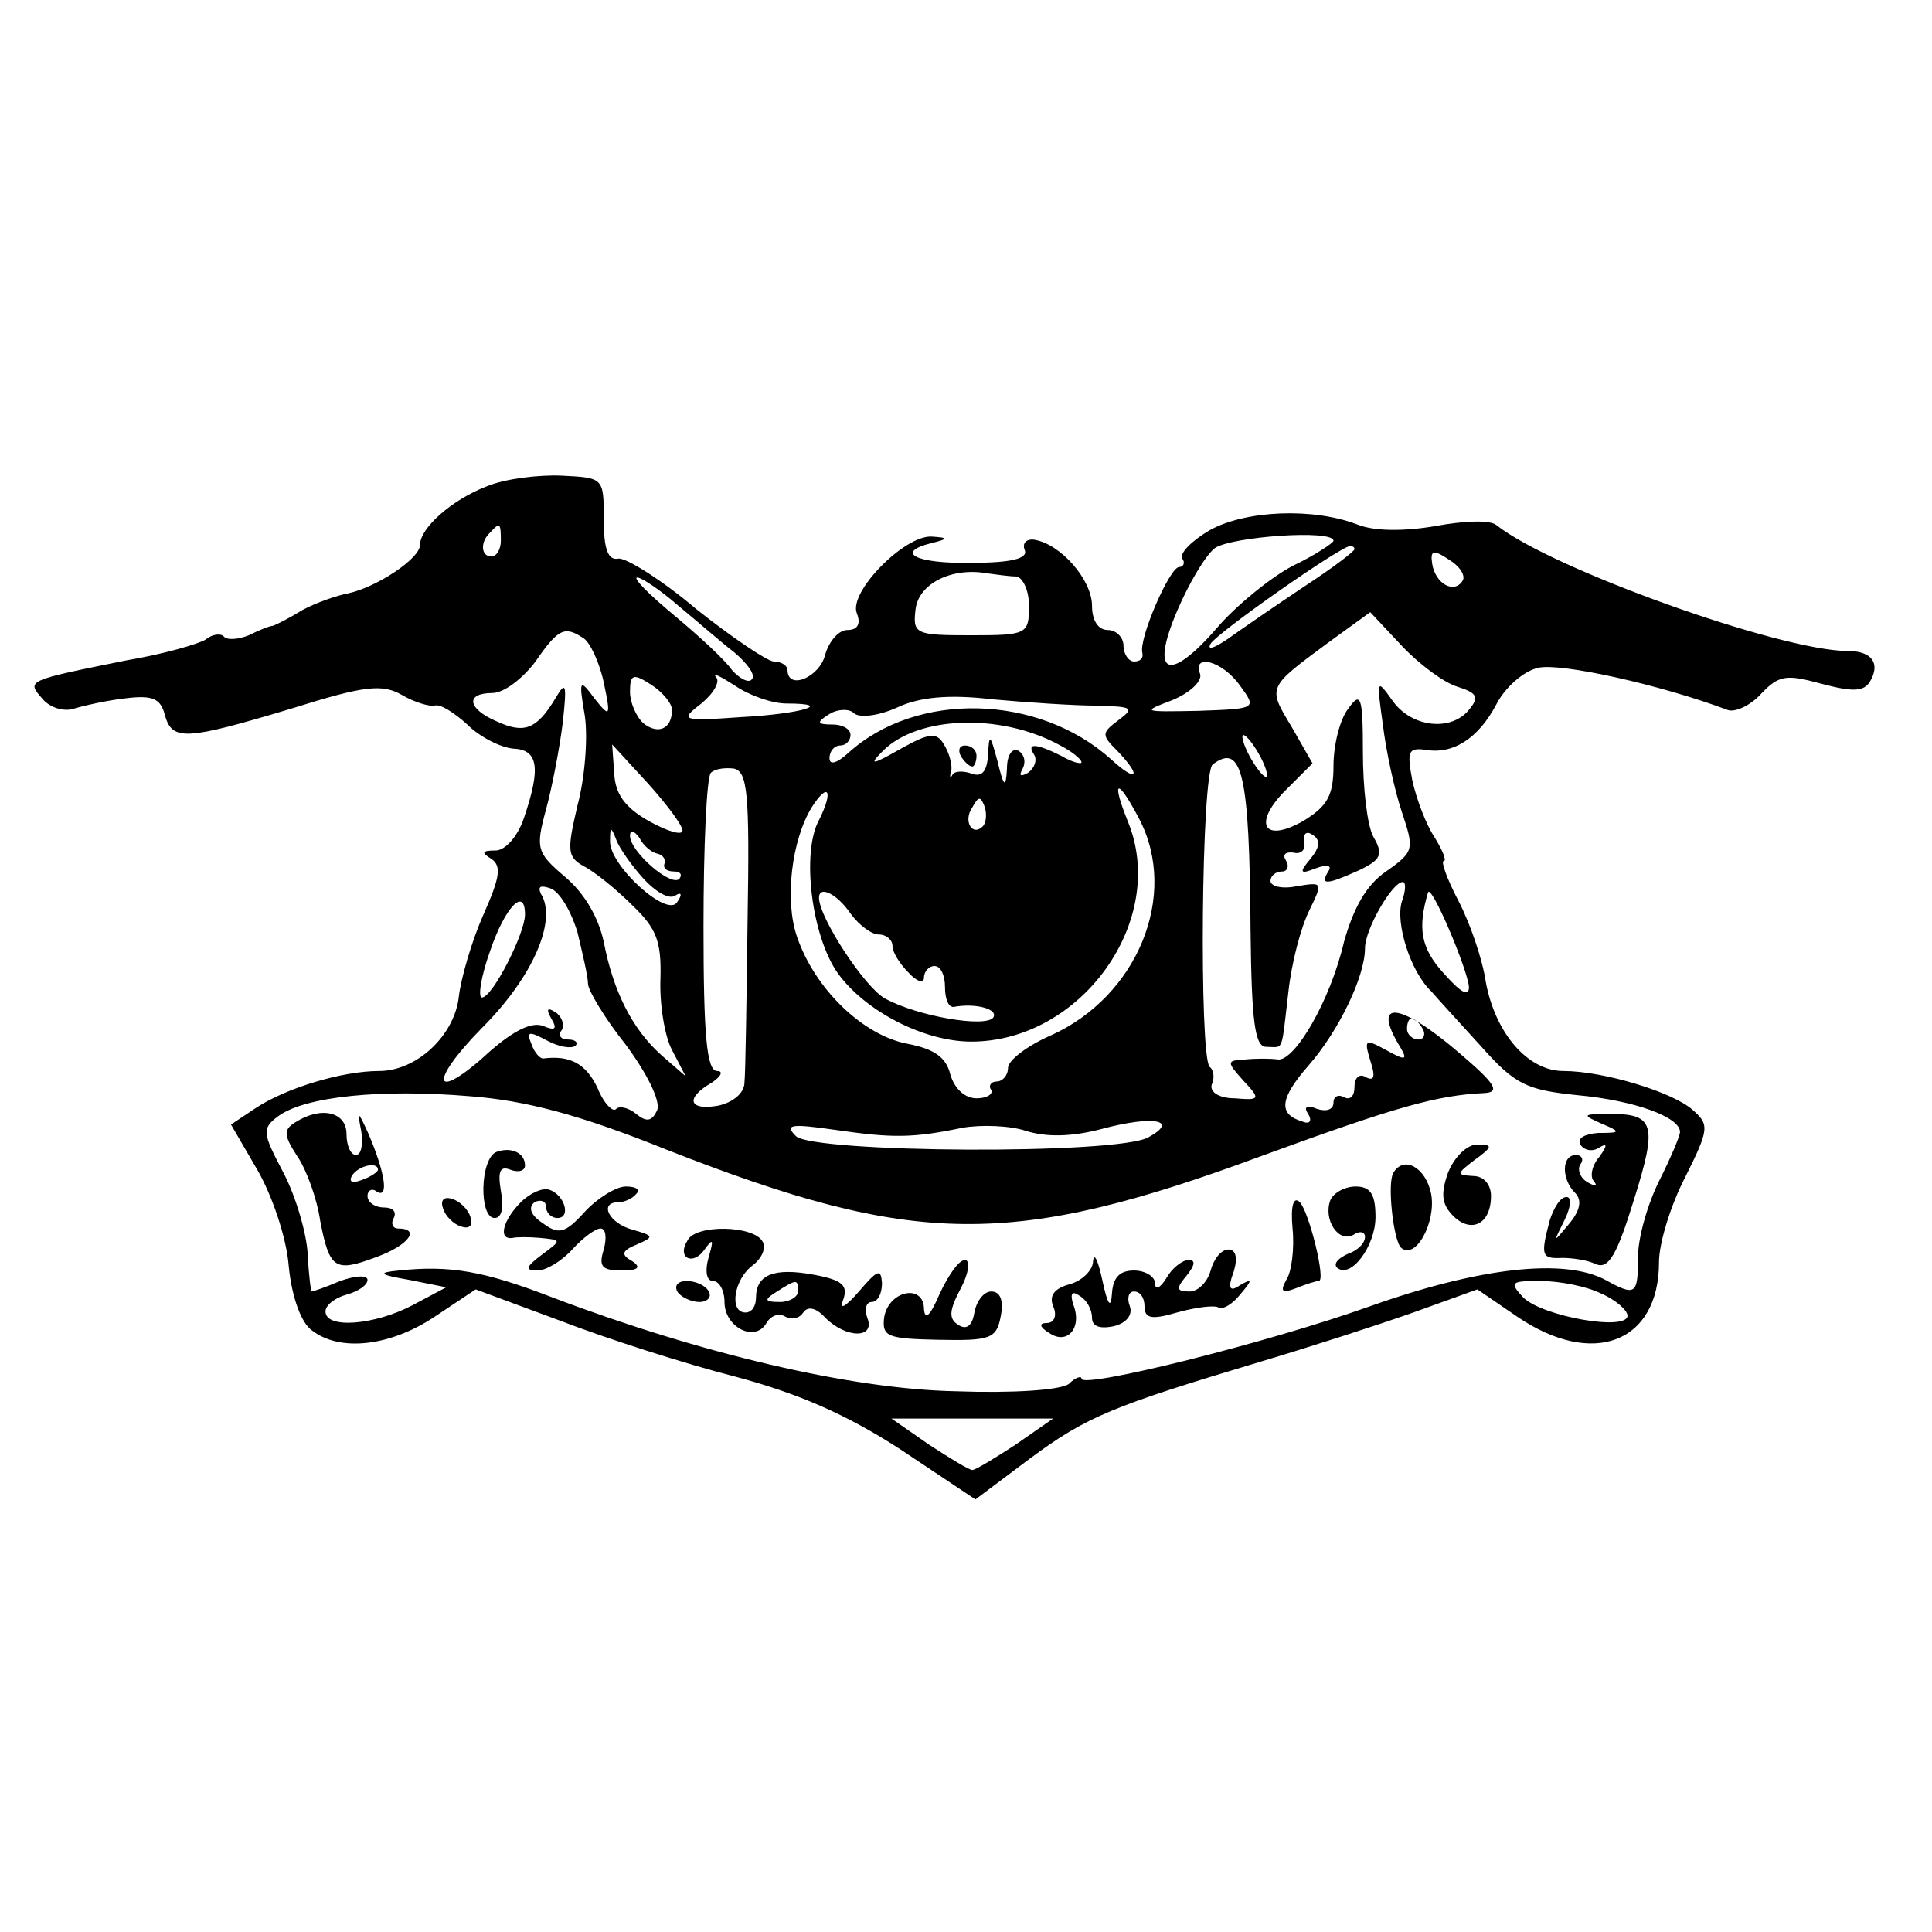 <?xml version="1.0" standalone="no"?>
<!DOCTYPE svg PUBLIC "-//W3C//DTD SVG 20010904//EN"
 "http://www.w3.org/TR/2001/REC-SVG-20010904/DTD/svg10.dtd">
<svg version="1.0" xmlns="http://www.w3.org/2000/svg"
 width="184pt" height="184pt" viewBox="0 0 184 184"
 preserveAspectRatio="xMidYMid meet">
<g transform="translate(0,184) scale(0.1,-0.1)"
fill="#000000" stroke="none">
<path d="M464 1377 c-34 -13 -64 -40 -64 -56 0 -13 -41 -40 -68 -46 -11 -2
-31 -9 -44 -16 -13 -8 -25 -14 -28 -15 -3 0 -13 -4 -23 -9 -10 -4 -21 -5 -24
-1 -3 3 -11 2 -17 -3 -6 -4 -40 -14 -76 -20 -94 -19 -95 -19 -80 -36 7 -9 21
-13 30 -10 10 3 32 8 50 10 25 3 33 0 37 -16 7 -25 20 -24 120 6 70 22 87 24
106 13 12 -7 26 -11 31 -10 5 2 19 -7 31 -18 12 -12 32 -22 44 -23 24 -1 26
-19 10 -66 -6 -18 -18 -31 -27 -31 -13 0 -14 -2 -4 -8 10 -7 8 -18 -8 -54 -11
-25 -21 -60 -23 -77 -4 -37 -40 -71 -76 -71 -35 0 -88 -16 -117 -35 l-24 -16
25 -43 c14 -24 28 -65 30 -92 3 -30 12 -54 22 -61 27 -21 75 -15 117 13 l39
26 81 -30 c44 -17 119 -41 166 -53 60 -16 106 -36 157 -69 l72 -48 52 39 c54
40 79 50 219 92 47 14 112 35 146 47 l61 22 38 -26 c72 -49 135 -25 135 52 0
18 11 54 25 81 23 46 23 50 7 64 -19 17 -85 37 -123 37 -34 0 -65 36 -74 85
-3 21 -15 56 -26 77 -11 21 -17 38 -14 38 3 0 -1 10 -9 23 -8 12 -17 36 -21
54 -5 27 -4 31 12 29 27 -5 51 11 68 43 8 16 26 32 40 35 21 5 116 -16 180
-40 7 -3 22 4 32 15 17 18 24 19 57 10 30 -8 41 -8 47 2 10 17 2 29 -21 29
-64 0 -282 78 -335 120 -6 5 -31 4 -58 -1 -29 -5 -57 -5 -73 1 -43 17 -108 14
-142 -5 -17 -10 -29 -22 -26 -27 3 -4 1 -8 -3 -8 -9 0 -39 -69 -35 -82 1 -5
-2 -8 -8 -8 -5 0 -10 7 -10 15 0 8 -7 15 -15 15 -9 0 -15 9 -15 23 0 25 -30
59 -55 63 -7 1 -12 -3 -9 -10 3 -8 -13 -12 -51 -12 -53 -1 -74 10 -37 19 16 4
15 5 -1 6 -26 1 -79 -53 -71 -73 4 -10 1 -16 -9 -16 -8 0 -17 -10 -21 -23 -5
-22 -36 -35 -36 -15 0 4 -6 8 -13 8 -6 0 -40 23 -74 50 -33 28 -67 49 -74 48
-10 -2 -14 9 -14 37 0 40 0 40 -40 42 -22 1 -54 -3 -71 -10z m13 -52 c0 -8 -4
-15 -9 -15 -10 0 -11 14 -1 23 9 10 10 9 10 -8z m793 0 c0 -2 -18 -14 -39 -24
-21 -11 -54 -38 -72 -59 -46 -53 -64 -45 -38 16 11 26 27 53 36 60 16 11 113
18 113 7z m20 -8 c0 -2 -21 -18 -47 -35 -27 -18 -59 -40 -73 -50 -13 -9 -21
-12 -17 -5 7 11 124 93 133 93 2 0 4 -1 4 -3z m103 -30 c-8 -13 -26 -3 -29 16
-2 13 1 14 16 4 10 -6 16 -15 13 -20z m-425 4 c6 -1 12 -13 12 -28 0 -27 -2
-28 -55 -28 -53 0 -56 1 -53 25 3 24 34 40 68 34 8 -1 21 -3 28 -3z m-323 -27
c17 -14 41 -35 54 -45 13 -11 21 -22 17 -26 -3 -4 -12 1 -19 9 -6 9 -32 33
-55 52 -24 20 -40 36 -35 36 4 0 22 -12 38 -26z m743 -78 c19 -6 21 -10 11
-22 -17 -21 -55 -17 -73 9 -15 21 -15 20 -9 -23 3 -25 11 -62 18 -83 12 -36
12 -38 -15 -57 -19 -13 -31 -35 -40 -67 -13 -56 -47 -114 -63 -112 -7 1 -21 1
-31 0 -18 -1 -18 -2 -2 -20 17 -18 16 -19 -8 -17 -15 0 -24 6 -22 13 3 6 2 14
-2 17 -10 11 -8 280 3 288 28 21 35 -9 36 -158 1 -87 4 -111 15 -111 17 0 14
-7 21 52 3 28 12 62 20 78 13 27 13 27 -12 23 -14 -3 -25 0 -25 5 0 5 5 9 11
9 5 0 7 5 4 10 -4 6 -1 9 7 8 7 -2 12 3 10 10 -1 8 2 11 8 7 8 -5 7 -12 -2
-23 -11 -13 -10 -15 5 -9 11 4 16 3 12 -3 -8 -13 -2 -13 29 1 21 10 24 15 14
32 -6 11 -10 47 -10 81 0 53 -2 58 -14 41 -8 -10 -14 -35 -14 -54 0 -29 -6
-39 -29 -53 -39 -22 -48 -1 -15 31 l24 24 -20 35 c-23 38 -23 37 35 80 l40 29
30 -32 c17 -18 40 -35 53 -39z m-832 46 c6 -4 15 -23 19 -42 7 -33 6 -34 -9
-15 -14 19 -15 18 -9 -17 3 -21 0 -59 -7 -85 -10 -43 -10 -49 6 -58 10 -5 31
-22 46 -37 23 -22 28 -34 27 -70 -1 -24 4 -55 11 -68 l13 -25 -23 20 c-28 25
-46 61 -55 108 -5 23 -18 46 -37 62 -27 23 -28 27 -18 64 6 22 13 59 16 83 4
37 3 40 -7 23 -18 -30 -30 -34 -56 -22 -28 12 -30 27 -4 27 11 0 29 14 41 30
22 32 28 34 46 22z m625 -45 c16 -22 16 -22 -40 -24 -53 -1 -54 -1 -25 10 17
7 29 18 27 25 -8 20 21 13 38 -11z m-541 -23 c0 -18 -13 -24 -27 -13 -7 6 -13
20 -13 30 0 17 3 18 20 7 11 -7 20 -18 20 -24z m109 6 c47 0 14 -10 -44 -13
-56 -4 -58 -3 -37 13 12 10 18 21 14 25 -4 5 4 1 18 -8 13 -9 35 -17 49 -17z
m295 -2 c35 -1 37 -2 21 -14 -16 -12 -16 -14 -1 -29 24 -25 19 -31 -6 -8 -69
62 -185 65 -250 6 -11 -10 -18 -12 -18 -5 0 7 5 12 10 12 6 0 10 5 10 10 0 6
-8 10 -17 10 -15 0 -16 2 -3 10 8 5 19 5 23 1 5 -5 23 -3 41 5 21 10 49 13 91
8 33 -3 78 -6 99 -6z m-36 -37 c12 -6 22 -14 22 -17 0 -2 -9 0 -19 6 -24 12
-34 13 -26 1 3 -5 0 -13 -6 -17 -7 -4 -9 -3 -5 4 3 6 2 13 -4 17 -6 3 -11 -4
-11 -17 -1 -19 -3 -18 -9 7 -7 26 -8 27 -9 6 -1 -16 -6 -21 -15 -18 -8 3 -17
3 -19 -1 -2 -4 -3 -2 -1 4 1 6 -2 17 -7 25 -7 12 -14 11 -41 -4 -28 -16 -31
-16 -17 -2 33 33 111 36 167 6z m192 -11 c6 -11 8 -20 6 -20 -3 0 -10 9 -16
20 -6 11 -8 20 -6 20 3 0 10 -9 16 -20z m-550 -71 c0 -5 -14 -1 -32 9 -23 13
-32 26 -33 45 l-2 28 34 -37 c18 -20 33 -40 33 -45z m62 -84 c-1 -77 -2 -147
-3 -156 0 -10 -11 -19 -25 -22 -28 -5 -32 7 -6 22 9 6 11 11 5 11 -10 0 -13
34 -13 138 0 76 3 142 7 146 4 4 14 5 22 4 13 -3 15 -24 13 -143z m68 94 c-17
-31 -7 -111 18 -146 26 -36 82 -65 127 -65 105 0 188 116 149 210 -16 40 -10
42 11 2 38 -73 -2 -169 -84 -206 -23 -10 -41 -24 -41 -31 0 -7 -5 -13 -11 -13
-5 0 -8 -4 -5 -8 2 -4 -4 -8 -14 -8 -11 0 -21 9 -25 23 -4 16 -15 24 -41 29
-42 8 -88 52 -105 102 -12 35 -5 92 14 123 16 25 21 16 7 -12z m156 -6 c-10
-10 -19 5 -10 18 6 11 8 11 12 0 2 -7 1 -15 -2 -18z m-323 -50 c11 -12 24 -20
30 -16 6 4 7 1 2 -6 -9 -16 -65 35 -64 58 0 14 1 14 6 1 3 -8 15 -25 26 -37z
m13 24 c5 -1 8 -5 7 -9 -2 -5 2 -8 9 -8 6 0 8 -3 5 -7 -8 -8 -47 26 -47 41 0
6 4 5 9 -2 4 -8 12 -14 17 -15z m-76 -75 c5 -21 10 -42 10 -49 0 -6 16 -33 36
-58 20 -27 33 -53 30 -62 -5 -11 -10 -12 -20 -4 -7 6 -16 8 -19 5 -3 -4 -12 5
-18 20 -11 23 -26 31 -51 28 -3 -1 -9 5 -12 14 -5 12 -2 12 15 3 11 -6 23 -8
27 -5 3 3 0 6 -7 6 -7 0 -10 4 -6 9 3 5 0 13 -6 17 -8 5 -9 3 -4 -6 6 -10 4
-12 -8 -7 -11 4 -28 -5 -49 -23 -55 -51 -62 -33 -9 21 49 49 72 103 56 128 -3
7 0 8 9 5 9 -3 20 -22 26 -42z m785 29 c-6 -20 8 -66 28 -85 6 -7 28 -31 48
-53 32 -36 43 -41 91 -46 55 -5 98 -21 98 -35 0 -4 -9 -25 -20 -47 -11 -22
-20 -54 -20 -72 0 -36 -2 -38 -31 -22 -39 21 -120 12 -224 -25 -98 -35 -275
-79 -275 -69 0 3 -6 1 -12 -5 -8 -6 -54 -9 -108 -7 -100 2 -243 36 -383 89
-67 26 -99 31 -147 26 -21 -2 -19 -4 10 -9 l35 -7 -32 -17 c-36 -19 -83 -23
-83 -6 0 6 9 13 20 16 11 3 20 9 20 14 0 5 -12 4 -26 -1 -14 -6 -26 -10 -27
-10 -1 0 -3 16 -4 36 -1 19 -11 54 -23 77 -20 38 -21 42 -5 54 26 19 99 26
182 19 54 -4 106 -18 188 -51 237 -93 329 -94 569 -5 126 46 165 57 210 59 15
1 10 9 -24 38 -57 49 -85 52 -56 5 7 -12 4 -12 -14 -2 -20 11 -21 10 -15 -10
5 -15 4 -20 -4 -16 -6 4 -11 0 -11 -9 0 -9 -4 -13 -10 -10 -5 3 -10 1 -10 -5
0 -7 -7 -9 -16 -6 -9 4 -13 2 -8 -5 4 -7 1 -10 -6 -7 -23 7 -21 22 6 53 29 33
54 85 54 112 0 18 26 63 36 63 3 0 3 -8 -1 -19z m-525 -11 c8 -11 20 -20 27
-20 7 0 13 -5 13 -11 0 -6 7 -17 15 -25 8 -9 15 -11 15 -5 0 6 5 11 10 11 6 0
10 -9 10 -20 0 -11 3 -19 8 -19 21 4 43 -2 38 -10 -7 -10 -72 1 -103 18 -19
10 -63 77 -63 96 0 12 17 4 30 -15z m589 -70 c0 -10 -8 -5 -24 13 -22 24 -25
43 -15 77 3 9 38 -74 39 -90z m-899 69 c0 -18 -31 -79 -41 -79 -4 0 -1 20 8
45 14 41 33 61 33 34z m855 -109 c3 -5 1 -10 -4 -10 -6 0 -11 5 -11 10 0 6 2
10 4 10 3 0 8 -4 11 -10z m-261 -103 c-29 -17 -320 -15 -336 1 -11 11 -5 12
37 6 55 -8 74 -8 122 2 18 3 45 2 60 -3 19 -6 43 -6 73 2 49 13 73 8 44 -8z
m431 -149 c14 -6 25 -16 25 -21 0 -15 -80 -1 -99 17 -14 15 -12 16 16 16 18 0
44 -5 58 -12z m-558 -144 c-20 -13 -38 -24 -41 -24 -3 0 -21 11 -41 24 l-36
25 77 0 77 0 -36 -25z"/>
<path d="M915 1120 c3 -5 8 -10 11 -10 2 0 4 5 4 10 0 6 -5 10 -11 10 -5 0 -7
-4 -4 -10z"/>
<path d="M281 771 c-11 -7 -11 -12 2 -32 9 -13 19 -41 22 -62 9 -46 14 -49 54
-34 30 11 42 27 20 27 -5 0 -7 5 -4 10 3 6 -1 10 -9 10 -9 0 -16 5 -16 11 0 5
4 8 9 4 12 -7 7 20 -8 55 -10 22 -11 23 -7 3 2 -13 0 -23 -5 -23 -5 0 -9 9 -9
20 0 21 -24 27 -49 11z m79 -45 c0 -2 -7 -7 -16 -10 -8 -3 -12 -2 -9 4 6 10
25 14 25 6z"/>
<path d="M1525 770 c19 -8 19 -9 -3 -9 -13 -1 -20 -5 -17 -11 4 -6 12 -7 18
-3 8 5 8 2 0 -9 -7 -8 -9 -19 -5 -23 4 -5 1 -5 -6 -1 -7 4 -10 12 -7 17 4 5 1
9 -4 9 -14 0 -14 -23 -1 -36 7 -7 5 -17 -6 -30 -15 -18 -15 -18 -4 4 6 12 7
22 2 22 -6 0 -12 -10 -16 -22 -9 -34 -8 -37 12 -36 9 0 24 -2 32 -6 12 -5 20
9 36 61 23 73 20 83 -26 82 -23 0 -23 -1 -5 -9z"/>
<path d="M473 743 c-16 -6 -17 -63 -2 -63 7 0 9 10 6 26 -3 18 -1 24 9 20 8
-3 14 -1 14 4 0 12 -13 18 -27 13z"/>
<path d="M1379 723 c-7 -20 -6 -30 5 -41 17 -17 36 -8 36 19 0 11 -7 19 -17
19 -16 1 -16 2 1 15 18 13 18 15 3 15 -10 0 -22 -12 -28 -27z"/>
<path d="M1327 723 c-6 -10 0 -63 7 -71 14 -13 34 24 29 51 -5 25 -26 37 -36
20z"/>
<path d="M496 695 c-17 -17 -22 -36 -8 -34 4 1 16 1 27 0 20 -2 20 -2 1 -16
-16 -12 -16 -15 -4 -15 8 0 23 9 33 20 10 11 22 20 27 20 5 0 6 -9 3 -20 -5
-16 -2 -20 17 -20 16 0 19 3 10 9 -11 6 -10 10 5 16 16 7 16 8 -5 14 -22 6
-32 26 -13 26 5 0 13 3 17 8 4 4 0 7 -10 7 -9 0 -27 -11 -39 -24 -19 -21 -25
-22 -40 -11 -12 8 -14 15 -8 20 6 3 11 1 11 -4 0 -6 5 -11 11 -11 13 0 7 22
-8 27 -6 2 -18 -3 -27 -12z"/>
<path d="M1267 697 c-7 -19 8 -41 22 -33 6 4 11 3 11 -2 0 -6 -7 -13 -16 -16
-9 -4 -14 -9 -11 -13 13 -12 37 20 37 48 0 22 -5 29 -19 29 -10 0 -21 -6 -24
-13z"/>
<path d="M422 689 c2 -7 10 -15 17 -17 8 -3 12 1 9 9 -2 7 -10 15 -17 17 -8 3
-12 -1 -9 -9z"/>
<path d="M1231 670 c2 -19 -1 -42 -6 -49 -6 -11 -4 -13 9 -8 10 4 19 7 22 7 7
0 -9 65 -18 75 -6 6 -9 -3 -7 -25z"/>
<path d="M655 659 c-11 -17 5 -25 16 -9 8 11 9 10 4 -7 -4 -14 -2 -23 4 -23 6
0 11 -9 11 -20 0 -24 29 -39 40 -20 4 7 12 10 18 6 6 -3 13 -2 17 4 4 6 12 5
21 -5 20 -20 48 -20 40 0 -3 8 -1 15 4 15 6 0 10 8 10 18 -1 14 -4 13 -22 -8
-13 -15 -19 -18 -15 -8 5 14 -1 19 -28 24 -38 7 -55 0 -55 -22 0 -8 -4 -14
-10 -14 -16 0 -11 32 7 45 9 7 13 17 9 23 -9 15 -63 16 -71 1z m105 -49 c0 -5
-8 -10 -17 -10 -15 0 -16 2 -3 10 19 12 20 12 20 0z"/>
<path d="M1041 639 c0 -9 -11 -19 -22 -22 -15 -4 -20 -11 -16 -21 4 -9 1 -16
-6 -16 -8 0 -7 -4 3 -10 17 -11 31 6 22 28 -3 10 -1 13 6 8 7 -4 12 -13 12
-21 0 -8 7 -11 21 -8 12 3 18 11 15 19 -3 8 -1 14 4 14 6 0 10 -6 10 -14 0
-12 7 -13 31 -6 18 5 35 7 39 5 4 -3 14 3 21 12 12 14 12 16 0 9 -10 -7 -12
-3 -6 13 4 13 2 21 -5 21 -7 0 -14 -9 -17 -20 -3 -11 -12 -20 -20 -20 -13 0
-13 3 -3 15 8 10 9 15 2 15 -6 0 -16 -8 -21 -17 -6 -10 -11 -12 -11 -5 0 6 -9
12 -20 12 -14 0 -20 -7 -21 -22 -1 -15 -4 -11 -9 12 -4 19 -8 28 -9 19z"/>
<path d="M895 608 c-9 -21 -14 -26 -15 -15 0 25 -34 18 -38 -8 -2 -18 3 -20
52 -21 49 -1 55 1 59 22 3 15 0 24 -9 24 -7 0 -14 -9 -16 -20 -2 -12 -7 -17
-15 -12 -10 6 -9 14 2 35 8 15 9 27 4 27 -6 0 -16 -15 -24 -32z"/>
<path d="M645 610 c3 -5 13 -10 21 -10 8 0 12 5 9 10 -3 6 -13 10 -21 10 -8 0
-12 -4 -9 -10z"/>
</g>
</svg>
